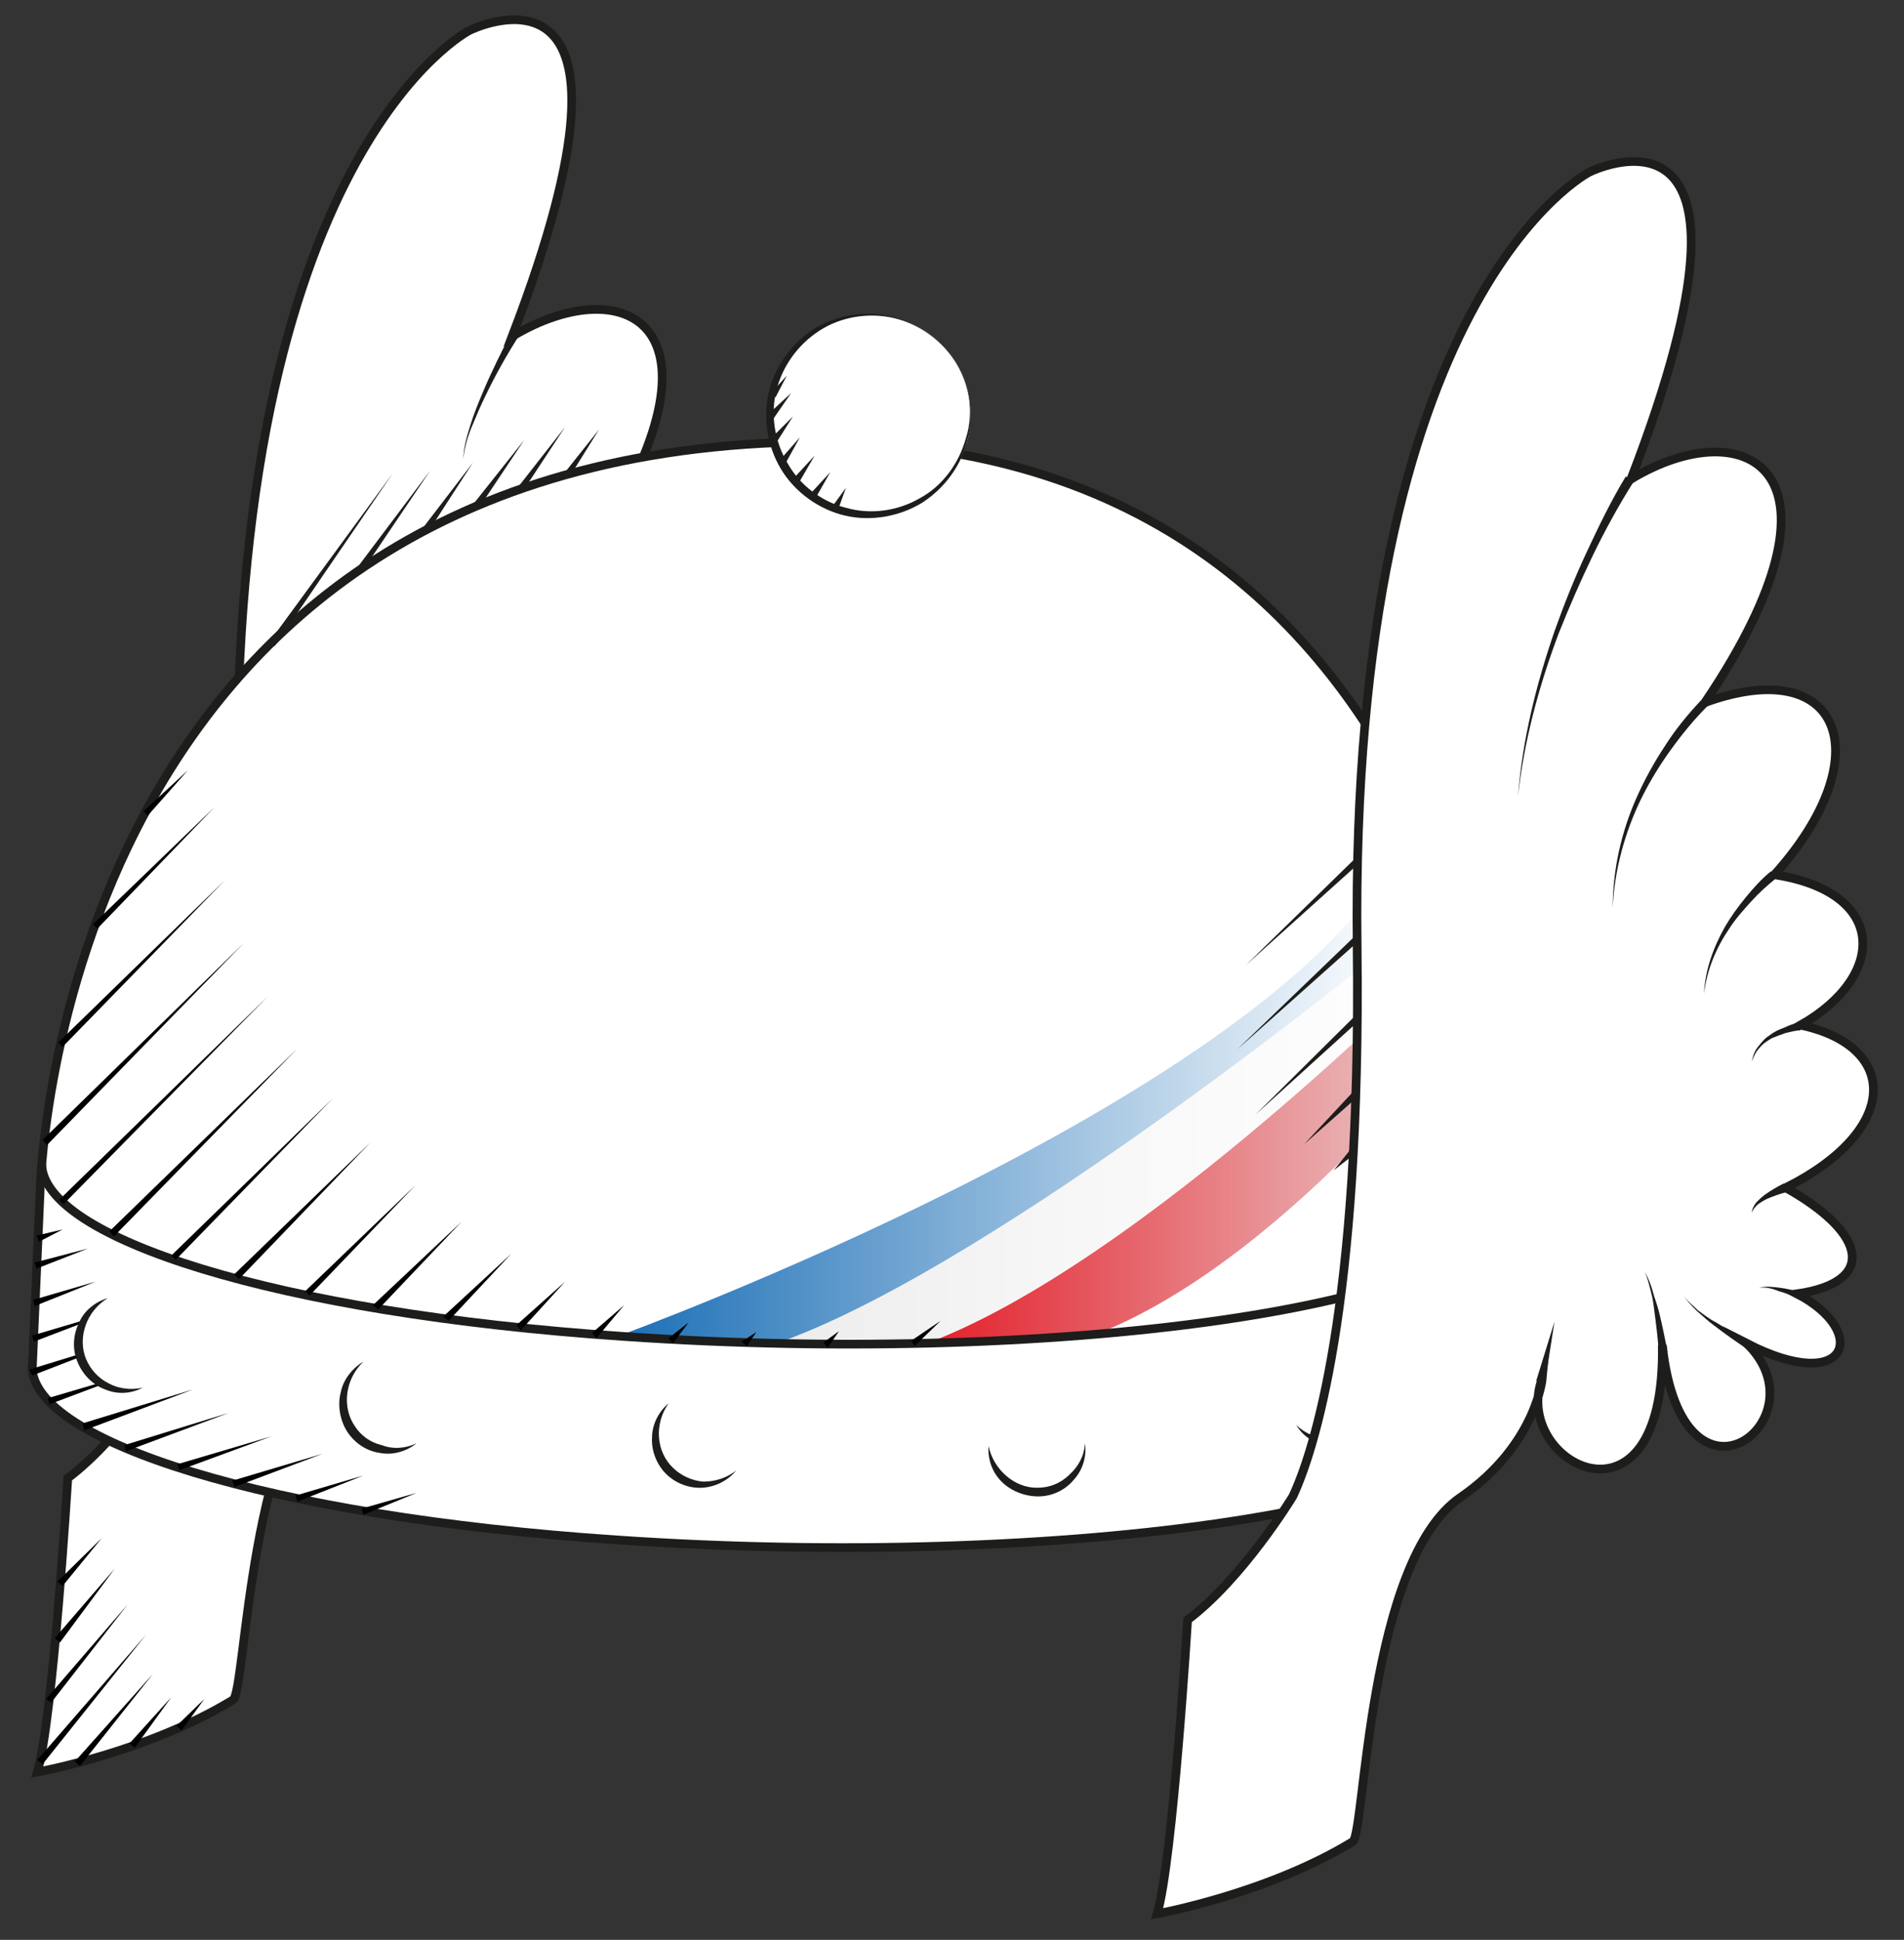 <?xml version="1.0" encoding="utf-8"?>
<!-- Generator: Adobe Illustrator 22.1.0, SVG Export Plug-In . SVG Version: 6.00 Build 0)  -->
<svg version="1.1" xmlns="http://www.w3.org/2000/svg" xmlns:xlink="http://www.w3.org/1999/xlink" x="0px" y="0px"
	 viewBox="0 0 219 223.1" style="enable-background:new 0 0 219 223.1;" xml:space="preserve">
<rect x="0" y="0" width="219" height="223.1" fill="#333333" stroke="none"/>
<style type="text/css">
	.st0{display:none;}
	.st1{display:inline;}
	.st2{fill:#FFFFFF;stroke:#1D1D1B;stroke-miterlimit:10;}
	.st3{fill:url(#SVGID_1_);}
	.st4{fill:url(#SVGID_2_);}
	.st5{fill:url(#SVGID_3_);}
	.st6{fill:none;stroke:#1D1D1B;stroke-miterlimit:10;}
	.st7{fill:#FFFFFF;}
	.st8{fill:#1D1D1B;}
	.st9{display:inline;fill:none;stroke:#1D1D1B;stroke-miterlimit:10;}
	.st10{display:inline;fill:#FFFFFF;stroke:#1D1D1B;stroke-miterlimit:10;}
	.st11{fill:url(#SVGID_4_);}
	.st12{fill:url(#SVGID_5_);}
	.st13{fill:url(#SVGID_6_);}
</style>
<g id="Calque_1" class="st0">
	<g class="st1">
		<g>
			<g>
				<path class="st2" d="M40,156.8c8.7-6,9.4-13.7,9.4-13.7c-3.7,9.7,14.2,19.2,13.8-3.8c2.3,21.3,18.7,8.5,9.7-0.2
					c11.7,6,14.2-1.3,5.8-5.7c9-1.3,8.3-6.8-1.3-12.2c13.3-6.7,13-16.3,1.7-18.7c10-5.7,10-15.3-3-17.3c12.3-13.7,7.7-25.5-8-19.8
					c18-26.7,4.8-33.7-8.5-25.7c18-46.7-4.8-35.3-4.8-35.3S27,18.5,28,93.5c0.5,41.9-5.1,58.4-7.4,63.3c0,0-5.7,9.4-12.1,14.2
					c0,0-1.7,27.7-3.5,33.8c0,0,12.7-2.3,22.5-8.3C29,195.6,29.3,164.2,40,156.8z"/>
				<path class="st2" d="M4.4,158.2c0-8.5,26.9-16.2,67.2-17.3c50.8-1.5,103.1,7.6,103.1,20.6c0,13-52.2,20.1-103.1,16.6
					C31.3,175.4,4.4,166.7,4.4,158.2z"/>
				<path class="st2" d="M4.4,158.7l0.9-20.4c0,0,1.3-83.1,85-86.4c83.7-3.3,84.7,89.7,84.7,89.7l-0.4,19.8"/>
				<linearGradient id="SVGID_1_" gradientUnits="userSpaceOnUse" x1="98.921" y1="127.476" x2="175.755" y2="127.476">
					<stop  offset="0" style="stop-color:#E20613"/>
					<stop  offset="1" style="stop-color:#ECE8E6"/>
				</linearGradient>
				<path class="st3" d="M98.9,155.6c0,0,56.8-28.7,73-56.2c0.5,8.8,3.8,10.8,3.8,10.8s-24.7,35.5-50.2,44.7
					C118.6,154.7,98.9,155.6,98.9,155.6z"/>
				<linearGradient id="SVGID_2_" gradientUnits="userSpaceOnUse" x1="167.922" y1="127.445" x2="87.588" y2="127.445">
					<stop  offset="0" style="stop-color:#FFFFFF"/>
					<stop  offset="0.538" style="stop-color:#F7F7F7"/>
					<stop  offset="1" style="stop-color:#ECECEC"/>
				</linearGradient>
				<path class="st4" d="M87.6,155.4c0,0,62.2-28.8,78.3-56.3c0.5,8.8,2,10.8,2,10.8s-35.9,36.8-61.4,45.9
					C99.6,155.7,87.6,155.4,87.6,155.4z"/>
				<linearGradient id="SVGID_3_" gradientUnits="userSpaceOnUse" x1="72.421" y1="128.006" x2="160.841" y2="128.006">
					<stop  offset="0" style="stop-color:#1D70B7"/>
					<stop  offset="1" style="stop-color:#FFFFFF"/>
				</linearGradient>
				<path class="st5" d="M72.4,154.4c0,0,72-26.4,88.2-53.9c0.5,8.8,0,9,0,9s-44.9,36.8-70.4,45.9C83.2,155.3,72.4,154.4,72.4,154.4
					z"/>
				<path class="st6" d="M175.1,138.1c0,13-52,20.1-102.7,16.6C32.3,152,5.4,143.3,5.4,134.8"/>
				<g>
					<path class="st7" d="M48.6,167c-2.6,1.6-5.9,0.9-7.6-1.6c-1.6-2.5-1-5.9,1.5-7.7"/>
					<path class="st8" d="M48.6,167c-1.1,0.9-2.7,1.4-4.2,1.1c-1.5-0.2-2.9-1.1-3.8-2.5c-0.8-1.3-1.1-3-0.7-4.5
						c0.3-1.5,1.4-2.8,2.6-3.5c-2.1,2-2.5,5.2-1,7.4c0.7,1.1,1.8,1.9,3.1,2.2C45.8,167.7,47.3,167.6,48.6,167z"/>
				</g>
				<g>
					<path class="st7" d="M85.4,170.1c-2.2,2.1-5.6,2.1-7.7,0c-2.1-2.1-2.2-5.6-0.2-7.8"/>
					<path class="st8" d="M85.4,170.1c-0.9,1.1-2.3,1.9-3.9,2c-1.5,0.1-3.1-0.5-4.2-1.6c-1.1-1.1-1.7-2.7-1.6-4.2
						c0-1.5,0.8-3,1.9-3.9c-1.7,2.4-1.4,5.6,0.5,7.4c0.9,0.9,2.2,1.5,3.5,1.6C82.8,171.4,84.2,171,85.4,170.1z"/>
				</g>
				<g>
					<path class="st7" d="M125.5,167c0,3.1-2.4,5.5-5.4,5.6c-3,0.1-5.5-2.3-5.7-5.3"/>
					<path class="st8" d="M125.5,167c0.2,1.4-0.2,3-1.3,4.2c-1,1.2-2.5,1.9-4.1,1.9c-1.5,0-3.1-0.6-4.2-1.7
						c-1.1-1.1-1.6-2.6-1.5-4.1c0.6,2.8,3.1,4.9,5.7,4.8c1.3,0,2.6-0.5,3.6-1.5C124.7,169.7,125.3,168.5,125.5,167z"/>
				</g>
				<g>
					<path class="st7" d="M158.5,158.1c1.8,2.5,1.3,5.9-1,7.7c-2.4,1.8-5.8,1.4-7.8-0.9"/>
					<path class="st8" d="M158.5,158.1c1,1,1.6,2.6,1.4,4.1c-0.1,1.5-0.9,3-2.2,4c-1.2,0.9-2.9,1.3-4.4,1.1
						c-1.5-0.2-2.9-1.2-3.6-2.4c2.1,2,5.4,2.1,7.4,0.5c1-0.8,1.8-2,2-3.3C159.4,160.8,159.2,159.4,158.5,158.1z"/>
				</g>
				<path class="st2" d="M168.6,173.2c8.7-6,9.4-13.7,9.4-13.7c-3.7,9.7,14.2,19.2,13.8-3.8c2.3,21.3,18.7,8.5,9.7-0.2
					c11.7,6,14.2-1.3,5.8-5.7c9-1.3,8.3-6.8-1.3-12.2c13.3-6.7,13-16.3,1.7-18.7c10-5.7,10-15.3-3-17.3c12.3-13.7,7.7-25.5-8-19.8
					c18-26.7,4.8-33.7-8.5-25.7c18-46.7-4.8-35.3-4.8-35.3s-27.6,14-26.7,89c0.5,41.9-5.1,58.4-7.4,63.3c0,0-5.7,9.4-12.1,14.2
					c0,0-1.7,27.7-3.5,33.8c0,0,12.7-2.3,22.5-8.3C157.6,211.9,157.9,180.5,168.6,173.2z"/>
			</g>
			<g>
				<g>
					<polygon points="4.7,146.2 10.7,144.6 4.9,146.9 					"/>
				</g>
				<g>
					<polygon points="4.5,150.5 11.6,148.4 4.7,151.2 					"/>
				</g>
				<g>
					<polygon points="4.3,154.6 13.5,151.9 4.6,155.3 					"/>
				</g>
				<g>
					<polygon points="4.1,158.5 14.2,155.4 4.4,159.2 					"/>
				</g>
				<g>
					<polygon points="6.1,161.8 15.7,159 6.4,162.5 					"/>
				</g>
				<g>
					<polygon points="10.1,164.7 22.8,160.8 10.4,165.5 					"/>
				</g>
				<g>
					<polygon points="14.9,167.2 27,163.5 15.2,167.9 					"/>
				</g>
				<g>
					<polygon points="21,169.4 31.9,166.2 21.3,170.1 					"/>
				</g>
				<g>
					<polygon points="27.4,171.3 37.8,168.2 27.6,172 					"/>
				</g>
				<g>
					<polygon points="34.6,173 42.5,170.7 34.9,173.7 					"/>
				</g>
				<g>
					<polygon points="48.5,172.7 42.5,175.2 42.2,174.5 					"/>
				</g>
				<g>
					<polygon points="4.9,143.1 7.9,142.4 5.1,143.8 					"/>
				</g>
			</g>
			<g>
				<g>
					<polygon points="11.4,107.3 25.4,93.8 11.9,107.8 					"/>
				</g>
				<g>
					<polygon points="7.4,120.9 26.6,102.2 7.9,121.4 					"/>
				</g>
				<g>
					<polygon points="5.5,132.1 28.8,109.4 6.1,132.7 					"/>
				</g>
				<g>
					<polygon points="7.5,139 31.4,115.6 8,139.5 					"/>
				</g>
				<g>
					<polygon points="13.3,142.6 34.8,121.6 13.8,143.2 					"/>
				</g>
				<g>
					<polygon points="20.3,145.4 38.9,127.3 20.9,145.9 					"/>
				</g>
				<g>
					<polygon points="27.6,147.6 43.3,132.4 28.1,148.1 					"/>
				</g>
				<g>
					<polygon points="35.7,149.5 48.5,137.3 36.3,150 					"/>
				</g>
				<g>
					<polygon points="43.6,151.1 53.7,141.5 44.1,151.6 					"/>
				</g>
				<g>
					<polygon points="51.7,152.4 59.4,145.2 52.2,152.9 					"/>
				</g>
				<g>
					<polygon points="65.6,148.4 60.6,154 60,153.4 					"/>
				</g>
				<g>
					<polygon points="68.8,154.3 72.5,151.1 69.3,154.9 					"/>
				</g>
				<g>
					<polygon points="79.9,153.1 78.1,155.5 77.5,154.9 					"/>
				</g>
				<g>
					<polygon points="86,155.3 87.7,154.2 86.5,155.8 					"/>
				</g>
				<g>
					<polygon points="97.2,154.1 95.8,156 95.3,155.4 					"/>
				</g>
				<g>
					<polygon points="105.4,155.2 108.9,152.9 105.9,155.8 					"/>
				</g>
				<g>
					<polygon points="17.1,94.3 22.3,89.6 17.7,94.8 					"/>
				</g>
			</g>
			<g>
				<path class="st7" d="M17.1,160.6c-2.9,1.1-6-0.3-7.1-3.1c-1.1-2.8,0.2-6,3-7.2"/>
				<path class="st8" d="M17.1,160.6c-1.3,0.7-2.9,0.8-4.3,0.2c-1.4-0.5-2.6-1.7-3.2-3.2c-0.6-1.4-0.5-3.1,0.2-4.5
					c0.6-1.4,1.9-2.4,3.3-2.8c-2.5,1.5-3.5,4.6-2.5,7c0.5,1.2,1.4,2.2,2.6,2.8C14.3,160.7,15.7,160.9,17.1,160.6z"/>
			</g>
			<g>
				<polygon class="st8" points="150.7,132.6 156.3,126.6 156.8,127.2 				"/>
			</g>
			<g>
				<polygon class="st8" points="145.1,129.2 156.5,117.9 157,118.4 				"/>
			</g>
			<g>
				<polygon class="st8" points="142.9,121.7 156.4,108.8 156.9,109.3 				"/>
			</g>
			<g>
				<polygon class="st8" points="143.9,112 156.5,99.8 157,100.3 				"/>
			</g>
			<g>
				<polygon class="st8" points="45.8,55.4 32.3,75.3 31.6,74.8 				"/>
			</g>
			<g>
				<polygon class="st8" points="50.2,55.1 42.3,66.8 41.7,66.4 				"/>
			</g>
			<g>
				<polygon class="st8" points="55,54.2 49.8,62.4 49.1,61.9 				"/>
			</g>
			<g>
				<polygon class="st8" points="61,51.6 55.8,59.4 55.2,58.9 				"/>
			</g>
			<g>
				<polygon class="st8" points="65.7,50.1 60.9,57.4 60.3,57 				"/>
			</g>
			<g>
				<polygon class="st8" points="69.5,50.4 66.2,55.7 65.6,55.3 				"/>
			</g>
			<g>
				<polygon class="st8" points="154,135.6 156.2,133 156.7,133.5 				"/>
			</g>
		</g>
		<g>
			<path class="st7" d="M110.7,42.8c3.3,5.5,1.5,12.5-4,15.8c-5.5,3.3-12.5,1.5-15.8-4c-3.3-5.5-1.5-12.5,4-15.8
				C100.4,35.6,107.5,37.4,110.7,42.8z"/>
			<path class="st8" d="M110.7,42.8c1.6,2.6,2.1,5.8,1.3,8.7c-0.7,3-2.6,5.6-5.2,7.3c-2.6,1.6-5.9,2.2-8.9,1.5
				c-3-0.7-5.8-2.7-7.4-5.4c-1.6-2.7-2.1-6-1.3-9.1c0.8-3,2.9-5.7,5.5-7.2c2.7-1.5,5.9-1.9,8.9-1.1
				C106.6,38.3,109.2,40.2,110.7,42.8z M110.7,42.8c-1.6-2.6-4.2-4.5-7.1-5.2c-2.9-0.7-6.1-0.2-8.6,1.4c-2.5,1.6-4.3,4.1-5,6.9
				c-0.7,2.8-0.2,5.9,1.3,8.4c1.4,2.5,3.9,4.4,6.7,5.1c2.8,0.8,5.9,0.4,8.5-1.1c2.6-1.4,4.5-4,5.3-6.9
				C112.7,48.6,112.2,45.4,110.7,42.8z"/>
		</g>
		<g>
			<polygon class="st8" points="91.7,46.2 89.6,49.1 89.1,48.6 			"/>
		</g>
		<g>
			<polygon class="st8" points="91.9,48.9 90,51.9 89.4,51.4 			"/>
		</g>
		<g>
			<polygon class="st8" points="92.7,51.3 91.1,54.2 90.5,53.8 			"/>
		</g>
		<g>
			<polygon class="st8" points="94.3,53.4 92.6,56.5 92,56 			"/>
		</g>
		<g>
			<polygon class="st8" points="96.1,55.3 94.5,58.3 93.9,57.8 			"/>
		</g>
		<g>
			<polygon class="st8" points="97.9,57.1 97.1,59.6 96.4,59.3 			"/>
		</g>
		<g>
			<polygon class="st8" points="91.2,44.2 89.8,46.7 89.2,46.3 			"/>
		</g>
	</g>
	<path class="st9" d="M188.2,56.1c0,0-11,17.2-12.8,36.5"/>
	<path class="st9" d="M196.7,81.8c0,0-10.3,9.9-10.5,23.5"/>
	<path class="st9" d="M204.7,101.6c0,0-7.5,6-8,13.7"/>
	<path class="st9" d="M207.7,119c0,0-4.8,0.7-5.6,4.1"/>
	<path class="st9" d="M206,137.6c0,0-3.8,1.3-3.8,2.9"/>
	<path class="st9" d="M207.7,150c0,0-3.2-1.2-4.7-0.9"/>
	<path class="st9" d="M202.1,155.9c0,0-6.8-3.9-7.9-6.1"/>
	<path class="st9" d="M191.9,156.6c0,0-0.7-6.7-2.1-9.3"/>
	<path class="st9" d="M177.9,159.9c0,0,0.4-1.7,1.6-6.9"/>
	<path class="st10" d="M59.9,39.4c0,0-5.8,9.7-6,14.4"/>
	<g class="st1">
		<polygon points="7,189.4 13.9,181.4 7.5,189.9 		"/>
	</g>
	<g class="st1">
		<polygon points="6,196.4 15.4,185.5 6.6,196.8 		"/>
	</g>
	<g class="st1">
		<polygon points="5,203.4 17.4,189 5.6,203.9 		"/>
	</g>
	<g class="st1">
		<polygon points="9.3,203.6 18.3,193.5 9.9,204.1 		"/>
	</g>
	<g class="st1">
		<polygon points="15.6,201.5 20.3,196.2 16.2,202 		"/>
	</g>
	<g class="st1">
		<polygon points="7.3,182.9 12.3,177.9 7.8,183.4 		"/>
	</g>
	<g class="st1">
		<polygon points="21,199.5 24.1,196.4 21.5,200 		"/>
	</g>
</g>
<g id="Calque_2">
	<g>
		<g>
			<g>
				<g>
					<path class="st2" d="M39.3,155.8c8.7-6,9.4-13.7,9.4-13.7c-3.7,9.7,14.2,19.2,13.8-3.8c2.3,21.3,18.7,8.5,9.7-0.2
						c11.7,6,14.2-1.3,5.8-5.7c9-1.3,8.3-6.8-1.3-12.2c13.3-6.7,13-16.3,1.7-18.7c10-5.7,10-15.3-3-17.3c12.3-13.7,7.7-25.5-8-19.8
						c18-26.7,4.8-33.7-8.5-25.7C76.8-7.9,54,3.5,54,3.5s-27.6,14-26.7,89c0.5,41.9-5.1,58.4-7.4,63.3c0,0-5.7,9.4-12.1,14.2
						c0,0-1.7,27.7-3.5,33.8c0,0,12.7-2.3,22.5-8.3C28.3,194.6,28.6,163.2,39.3,155.8z"/>
					<path class="st2" d="M3.7,157.2c0-8.5,26.9-16.2,67.2-17.3c50.8-1.5,103.1,7.6,103.1,20.6c0,13-52.2,20.1-103.1,16.6
						C30.7,174.4,3.7,165.7,3.7,157.2z"/>
					<path class="st2" d="M3.7,157.7l0.9-20.4c0,0,1.3-83.1,85-86.4c83.7-3.3,84.7,89.7,84.7,89.7l-0.4,19.8"/>
					<linearGradient id="SVGID_4_" gradientUnits="userSpaceOnUse" x1="98.255" y1="126.476" x2="175.089" y2="126.476">
						<stop  offset="0" style="stop-color:#E20613"/>
						<stop  offset="1" style="stop-color:#ECE8E6"/>
					</linearGradient>
					<path class="st11" d="M98.3,154.6c0,0,56.8-28.7,73-56.2c0.5,8.8,3.8,10.8,3.8,10.8s-24.7,35.5-50.2,44.7
						C117.9,153.7,98.3,154.6,98.3,154.6z"/>
					<linearGradient id="SVGID_5_" gradientUnits="userSpaceOnUse" x1="167.256" y1="126.445" x2="86.922" y2="126.445">
						<stop  offset="0" style="stop-color:#FFFFFF"/>
						<stop  offset="0.538" style="stop-color:#F7F7F7"/>
						<stop  offset="1" style="stop-color:#ECECEC"/>
					</linearGradient>
					<path class="st12" d="M86.9,154.4c0,0,62.2-28.8,78.3-56.3c0.5,8.8,2,10.8,2,10.8s-35.9,36.8-61.4,45.9
						C98.9,154.7,86.9,154.4,86.9,154.4z"/>
					<linearGradient id="SVGID_6_" gradientUnits="userSpaceOnUse" x1="71.755" y1="127.006" x2="160.175" y2="127.006">
						<stop  offset="0" style="stop-color:#1D70B7"/>
						<stop  offset="1" style="stop-color:#FFFFFF"/>
					</linearGradient>
					<path class="st13" d="M71.8,153.4c0,0,72-26.4,88.2-53.9c0.5,8.8,0,9,0,9s-44.9,36.8-70.4,45.9
						C82.5,154.3,71.8,153.4,71.8,153.4z"/>
					<path class="st6" d="M174.4,137.1c0,13-52,20.1-102.7,16.6C31.6,151,4.8,142.3,4.8,133.8"/>
					<g>
						<path class="st7" d="M47.9,166c-2.6,1.6-5.9,0.9-7.6-1.6c-1.6-2.5-1-5.9,1.5-7.7"/>
						<path class="st8" d="M47.9,166c-1.1,0.9-2.7,1.4-4.2,1.1c-1.5-0.2-2.9-1.1-3.8-2.5c-0.8-1.3-1.1-3-0.7-4.5
							c0.3-1.5,1.4-2.8,2.6-3.5c-2.1,2-2.5,5.2-1,7.4c0.7,1.1,1.8,1.9,3.1,2.2C45.2,166.7,46.6,166.6,47.9,166z"/>
					</g>
					<g>
						<path class="st7" d="M84.7,169.1c-2.2,2.1-5.6,2.1-7.7,0c-2.1-2.1-2.2-5.6-0.2-7.8"/>
						<path class="st8" d="M84.7,169.1c-0.9,1.1-2.3,1.9-3.9,2c-1.5,0.1-3.1-0.5-4.2-1.6c-1.1-1.1-1.7-2.7-1.6-4.2
							c0-1.5,0.8-3,1.9-3.9c-1.7,2.4-1.4,5.6,0.5,7.4c0.9,0.9,2.2,1.5,3.5,1.6C82.2,170.4,83.6,170,84.7,169.1z"/>
					</g>
					<g>
						<path class="st7" d="M124.8,166c0,3.1-2.4,5.5-5.4,5.6c-3,0.1-5.5-2.3-5.7-5.3"/>
						<path class="st8" d="M124.8,166c0.2,1.4-0.2,3-1.3,4.2c-1,1.2-2.5,1.9-4.1,1.9c-1.5,0-3.1-0.6-4.2-1.7
							c-1.1-1.1-1.6-2.6-1.5-4.1c0.6,2.8,3.1,4.9,5.7,4.8c1.3,0,2.6-0.5,3.6-1.5C124,168.7,124.7,167.5,124.8,166z"/>
					</g>
					<g>
						<path class="st7" d="M157.9,157.1c1.8,2.5,1.3,5.9-1,7.7c-2.4,1.8-5.8,1.4-7.8-0.9"/>
						<path class="st8" d="M157.9,157.1c1,1,1.6,2.6,1.4,4.1c-0.1,1.5-0.9,3-2.2,4c-1.2,0.9-2.9,1.3-4.4,1.1
							c-1.5-0.2-2.9-1.2-3.6-2.4c2.1,2,5.4,2.1,7.4,0.5c1-0.8,1.8-2,2-3.3C158.8,159.8,158.5,158.4,157.9,157.1z"/>
					</g>
					<path class="st2" d="M168,172.2c8.7-6,9.4-13.7,9.4-13.7c-3.7,9.7,14.2,19.2,13.8-3.8c2.3,21.3,18.7,8.5,9.7-0.2
						c11.7,6,14.2-1.3,5.8-5.7c9-1.3,8.3-6.8-1.3-12.2c13.3-6.7,13-16.3,1.7-18.7c10-5.7,10-15.3-3-17.3c12.3-13.7,7.7-25.5-8-19.8
						c18-26.7,4.8-33.7-8.5-25.7c18-46.7-4.8-35.3-4.8-35.3s-27.6,14-26.7,89c0.5,41.9-5.1,58.4-7.4,63.3c0,0-5.7,9.4-12.1,14.2
						c0,0-1.7,27.7-3.5,33.8c0,0,12.7-2.3,22.5-8.3C157,210.9,157.3,179.5,168,172.2z"/>
				</g>
				<g>
					<g>
						<polygon points="4,145.2 10.1,143.6 4.2,145.9 						"/>
					</g>
					<g>
						<polygon points="3.8,149.5 11,147.4 4,150.2 						"/>
					</g>
					<g>
						<polygon points="3.7,153.6 12.8,150.9 3.9,154.3 						"/>
					</g>
					<g>
						<polygon points="3.4,157.5 13.5,154.4 3.7,158.2 						"/>
					</g>
					<g>
						<polygon points="5.5,160.8 15,158 5.7,161.5 						"/>
					</g>
					<g>
						<polygon points="9.5,163.7 22.2,159.8 9.7,164.5 						"/>
					</g>
					<g>
						<polygon points="14.3,166.2 26.3,162.5 14.5,166.9 						"/>
					</g>
					<g>
						<polygon points="20.4,168.4 31.2,165.2 20.6,169.1 						"/>
					</g>
					<g>
						<polygon points="26.7,170.3 37.1,167.2 27,171 						"/>
					</g>
					<g>
						<polygon points="34,172 41.8,169.7 34.2,172.7 						"/>
					</g>
					<g>
						<polygon points="47.9,171.7 41.8,174.2 41.6,173.5 						"/>
					</g>
					<g>
						<polygon points="4.2,142.1 7.2,141.4 4.5,142.8 						"/>
					</g>
				</g>
				<g>
					<g>
						<polygon points="10.7,106.3 24.7,92.8 11.2,106.8 						"/>
					</g>
					<g>
						<polygon points="6.7,119.9 25.9,101.2 7.2,120.4 						"/>
					</g>
					<g>
						<polygon points="4.9,131.1 28.1,108.4 5.4,131.7 						"/>
					</g>
					<g>
						<polygon points="6.8,138 30.8,114.6 7.3,138.5 						"/>
					</g>
					<g>
						<polygon points="12.6,141.6 34.2,120.6 13.1,142.2 						"/>
					</g>
					<g>
						<polygon points="19.7,144.4 38.3,126.3 20.2,144.9 						"/>
					</g>
					<g>
						<polygon points="26.9,146.6 42.6,131.4 27.5,147.1 						"/>
					</g>
					<g>
						<polygon points="35.1,148.5 47.8,136.3 35.6,149 						"/>
					</g>
					<g>
						<polygon points="42.9,150.1 53.1,140.5 43.5,150.6 						"/>
					</g>
					<g>
						<polygon points="51,151.4 58.8,144.2 51.6,151.9 						"/>
					</g>
					<g>
						<polygon points="65,147.4 59.9,153 59.4,152.4 						"/>
					</g>
					<g>
						<polygon points="68.1,153.3 71.8,150.1 68.6,153.9 						"/>
					</g>
					<g>
						<polygon points="79.2,152.1 77.4,154.5 76.9,153.9 						"/>
					</g>
					<g>
						<polygon points="85.3,154.3 87,153.2 85.9,154.8 						"/>
					</g>
					<g>
						<polygon points="96.5,153.1 95.2,155 94.7,154.4 						"/>
					</g>
					<g>
						<polygon points="104.8,154.2 108.2,151.9 105.2,154.8 						"/>
					</g>
					<g>
						<polygon points="16.5,93.3 21.6,88.6 17,93.8 						"/>
					</g>
				</g>
				<g>
					<path class="st7" d="M16.4,159.6c-2.9,1.1-6-0.3-7.1-3.1c-1.1-2.8,0.2-6,3-7.2"/>
					<path class="st8" d="M16.4,159.6c-1.3,0.7-2.9,0.8-4.3,0.2c-1.4-0.5-2.6-1.7-3.2-3.2c-0.6-1.4-0.5-3.1,0.2-4.5
						c0.6-1.4,1.9-2.4,3.3-2.8c-2.5,1.5-3.5,4.6-2.5,7c0.5,1.2,1.4,2.2,2.6,2.8C13.6,159.7,15,159.9,16.4,159.6z"/>
				</g>
				<g>
					<polygon class="st8" points="150,131.6 155.6,125.6 156.1,126.2 					"/>
				</g>
				<g>
					<polygon class="st8" points="144.4,128.2 155.8,116.9 156.3,117.4 					"/>
				</g>
				<g>
					<polygon class="st8" points="142.3,120.7 155.7,107.8 156.2,108.3 					"/>
				</g>
				<g>
					<polygon class="st8" points="143.3,111 155.8,98.8 156.3,99.3 					"/>
				</g>
				<g>
					<polygon class="st8" points="45.2,54.4 31.6,74.3 31,73.8 					"/>
				</g>
				<g>
					<polygon class="st8" points="49.5,54.1 41.6,65.8 41,65.4 					"/>
				</g>
				<g>
					<polygon class="st8" points="54.4,53.2 49.1,61.4 48.5,60.9 					"/>
				</g>
				<g>
					<polygon class="st8" points="60.3,50.6 55.1,58.4 54.5,57.9 					"/>
				</g>
				<g>
					<polygon class="st8" points="65,49.1 60.2,56.4 59.6,56 					"/>
				</g>
				<g>
					<polygon class="st8" points="68.9,49.4 65.6,54.7 65,54.3 					"/>
				</g>
				<g>
					<polygon class="st8" points="153.4,134.6 155.5,132 156.1,132.5 					"/>
				</g>
			</g>
			<g>
				<path class="st7" d="M110,41.8c3.3,5.5,1.5,12.5-4,15.8c-5.5,3.3-12.5,1.5-15.8-4c-3.3-5.5-1.5-12.5,4-15.8
					C99.7,34.6,106.8,36.4,110,41.8z"/>
				<path class="st8" d="M110,41.8c1.6,2.6,2.1,5.8,1.3,8.7c-0.7,3-2.6,5.6-5.2,7.3c-2.6,1.6-5.9,2.2-8.9,1.5
					c-3-0.7-5.8-2.7-7.4-5.4c-1.6-2.7-2.1-6-1.3-9.1c0.8-3,2.9-5.7,5.5-7.2c2.7-1.5,5.9-1.9,8.9-1.1C105.9,37.3,108.5,39.2,110,41.8
					z M110,41.8c-1.6-2.6-4.2-4.5-7.1-5.2c-2.9-0.7-6.1-0.2-8.6,1.4c-2.5,1.6-4.3,4.1-5,6.9c-0.7,2.8-0.2,5.9,1.3,8.4
					c1.4,2.5,3.9,4.4,6.7,5.1c2.8,0.8,5.9,0.4,8.5-1.1c2.6-1.4,4.5-4,5.3-6.9C112,47.6,111.6,44.4,110,41.8z"/>
			</g>
			<g>
				<polygon class="st8" points="91,45.2 89,48.1 88.4,47.6 				"/>
			</g>
			<g>
				<polygon class="st8" points="91.2,47.9 89.3,50.9 88.7,50.4 				"/>
			</g>
			<g>
				<polygon class="st8" points="92,50.3 90.4,53.2 89.8,52.8 				"/>
			</g>
			<g>
				<polygon class="st8" points="93.7,52.4 91.9,55.5 91.3,55 				"/>
			</g>
			<g>
				<polygon class="st8" points="95.5,54.3 93.8,57.3 93.2,56.8 				"/>
			</g>
			<g>
				<polygon class="st8" points="97.3,56.1 96.4,58.6 95.7,58.3 				"/>
			</g>
			<g>
				<polygon class="st8" points="90.5,43.2 89.2,45.7 88.6,45.3 				"/>
			</g>
		</g>
		<g>
			<path class="st8" d="M187.9,55.4c-1.7,2.7-3.3,5.6-4.7,8.5c-1.4,2.9-2.7,5.9-3.9,8.9c-2.3,6.1-4,12.4-4.7,18.8
				c0.5-6.5,2.1-12.9,4.2-19c1.1-3.1,2.3-6.1,3.7-9.1c1.4-3,2.8-5.9,4.5-8.7L187.9,55.4z"/>
		</g>
		<g>
			<path class="st8" d="M196.4,81.2c-1.5,1.5-2.9,3.2-4.2,5c-1.3,1.8-2.4,3.6-3.4,5.6c-1.9,3.9-3.1,8.2-3.3,12.6
				c0-4.4,1-8.8,2.8-12.8c0.9-2,2-4,3.2-5.8c1.2-1.9,2.6-3.6,4.1-5.2L196.4,81.2z"/>
		</g>
		<g>
			<path class="st8" d="M204.3,101c-1,0.8-2,1.7-2.9,2.7c-0.9,1-1.8,2-2.5,3.1c-1.5,2.2-2.6,4.8-2.9,7.5c0.1-2.7,1.1-5.4,2.4-7.7
				c0.7-1.2,1.5-2.3,2.4-3.4c0.9-1.1,1.8-2.1,2.9-3L204.3,101z"/>
		</g>
		<g>
			<path class="st8" d="M207.1,118.5c-0.6,0-1.2,0.2-1.7,0.3c-0.6,0.2-1.1,0.4-1.6,0.6c-0.5,0.3-1,0.6-1.4,1.1
				c-0.4,0.4-0.7,1-0.9,1.6c0.1-0.6,0.3-1.2,0.7-1.7c0.4-0.5,0.8-1,1.3-1.3c0.5-0.4,1.1-0.7,1.7-0.9c0.6-0.3,1.2-0.5,1.8-0.6
				L207.1,118.5z"/>
		</g>
		<g>
			<path class="st8" d="M205.5,137.1c-0.8,0.2-1.6,0.5-2.3,0.8c-0.4,0.2-0.7,0.4-1,0.6c-0.3,0.3-0.6,0.6-0.7,1
				c0-0.4,0.2-0.8,0.5-1.2c0.3-0.3,0.6-0.6,1-0.9c0.7-0.5,1.4-0.9,2.2-1.3L205.5,137.1z"/>
		</g>
		<g>
			<path class="st8" d="M206.8,149.4c-0.7-0.4-1.4-0.7-2.2-0.9c-0.7-0.3-1.5-0.5-2.3-0.4c0.8-0.2,1.6-0.1,2.4,0
				c0.8,0.1,1.6,0.3,2.4,0.5L206.8,149.4z"/>
		</g>
		<g>
			<path class="st8" d="M201.2,155.3c-1.4-0.9-2.8-1.9-4.1-2.9c-0.7-0.5-1.3-1.1-1.9-1.6c-0.6-0.6-1.2-1.2-1.6-1.9
				c0.4,0.7,1.1,1.2,1.7,1.8c0.7,0.5,1.3,1,2.1,1.4c1.4,0.9,2.9,1.7,4.3,2.5L201.2,155.3z"/>
		</g>
		<g>
			<path class="st8" d="M190.8,155.6c-0.1-1.6-0.3-3.2-0.5-4.7c-0.1-0.8-0.2-1.6-0.4-2.3c-0.2-0.8-0.4-1.6-0.7-2.3
				c0.4,0.7,0.7,1.5,0.9,2.2c0.2,0.8,0.5,1.5,0.7,2.3c0.4,1.6,0.7,3.1,1,4.7L190.8,155.6z"/>
		</g>
		<g>
			<polygon class="st8" points="176.7,158.8 178.8,152 177.7,159 			"/>
		</g>
		<g>
			<path class="st7" d="M59.2,38.4c0,0-5.8,9.7-6,14.4"/>
			<path class="st8" d="M59.7,38.6c-1.4,2.2-2.7,4.5-3.8,6.8c-0.6,1.2-1.1,2.4-1.6,3.6c-0.5,1.2-0.9,2.5-1,3.8
				c0-1.3,0.4-2.6,0.8-3.9c0.4-1.3,0.9-2.5,1.4-3.7c1-2.4,2.2-4.8,3.4-7.1L59.7,38.6z"/>
		</g>
		<g>
			<polygon points="6.3,188.4 13.2,180.4 6.9,188.9 			"/>
		</g>
		<g>
			<polygon points="5.3,195.4 14.7,184.5 5.9,195.8 			"/>
		</g>
		<g>
			<polygon points="4.3,202.4 16.8,188 4.9,202.9 			"/>
		</g>
		<g>
			<polygon points="8.6,202.6 17.6,192.5 9.2,203.1 			"/>
		</g>
		<g>
			<polygon points="14.9,200.5 19.7,195.2 15.5,201 			"/>
		</g>
		<g>
			<polygon points="6.6,181.9 11.7,176.9 7.2,182.4 			"/>
		</g>
		<g>
			<polygon points="20.3,198.5 23.5,195.4 20.9,199 			"/>
		</g>
	</g>
</g>
</svg>
